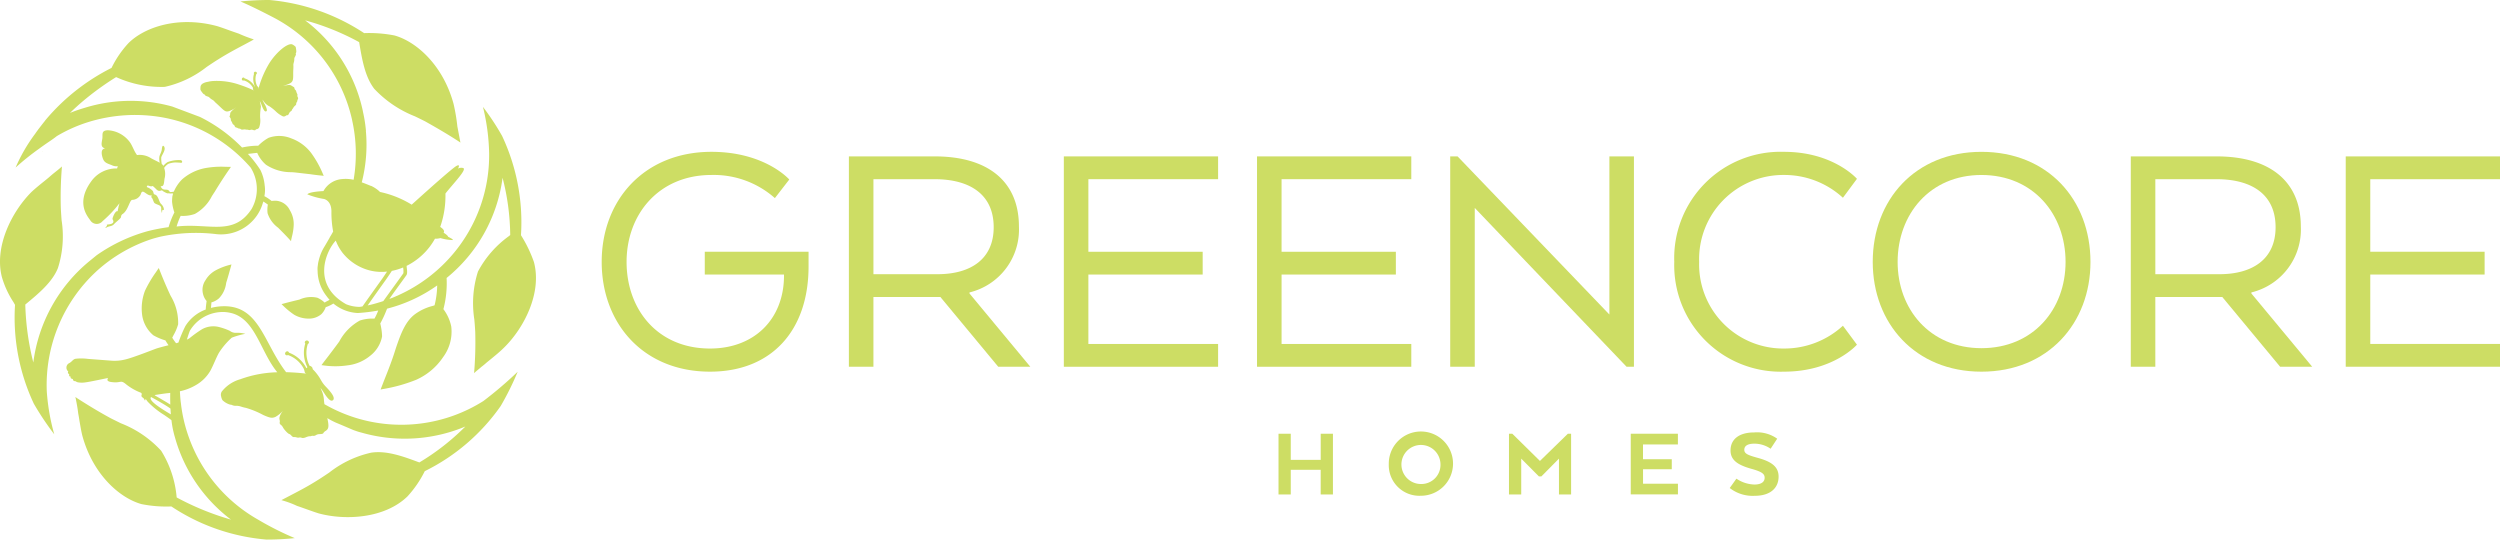 <?xml version="1.0" encoding="UTF-8"?>
<svg xmlns="http://www.w3.org/2000/svg" xmlns:xlink="http://www.w3.org/1999/xlink" width="274.228" height="59.186" viewBox="0 0 274.228 59.186">
  <defs>
    <clipPath id="clip-path">
      <rect id="Rectangle_2354" data-name="Rectangle 2354" width="274.228" height="59.186" transform="translate(0 0)" fill="#cddd64"></rect>
    </clipPath>
  </defs>
  <g id="Group_695" data-name="Group 695" transform="translate(0 0)">
    <g id="Group_693" data-name="Group 693" transform="translate(0 0)" clip-path="url(#clip-path)">
      <path id="Path_725" data-name="Path 725" d="M148.71,45.634h11.384v1.615c0,7-4.038,11.537-10.807,11.537-7.345,0-11.884-5.307-11.884-12.038,0-6.807,4.692-12.076,12.038-12.076,5.884,0,8.538,3.038,8.538,3.038L156.4,39.749a10.112,10.112,0,0,0-6.961-2.538c-5.768,0-9.307,4.307-9.307,9.538,0,5.192,3.384,9.5,9.153,9.5,4.769,0,8.038-3.115,8.115-7.846v-.269H148.71Z" transform="translate(-71.402 -18.018)" fill="#cddd64"></path>
      <path id="Path_726" data-name="Path 726" d="M193.851,35.714h9.422c5.769,0,9.23,2.692,9.23,7.691a7.1,7.1,0,0,1-5.423,7.23v.116l6.672,8.038h-3.519l-6.346-7.653h-7.345v7.653h-2.692Zm9.384,2.5h-6.692V48.636h7.038c3.577,0,6.153-1.615,6.153-5.154,0-3.577-2.577-5.268-6.5-5.268" transform="translate(-100.735 -18.559)" fill="#cddd64"></path>
      <path id="Path_727" data-name="Path 727" d="M486.583,35.714h9.422c5.769,0,9.23,2.692,9.23,7.691a7.1,7.1,0,0,1-5.423,7.23v.116l6.672,8.038h-3.519l-6.346-7.653h-7.345v7.653h-2.692Zm9.384,2.5h-6.692V48.636h7.038c3.577,0,6.153-1.615,6.153-5.154,0-3.577-2.577-5.268-6.5-5.268" transform="translate(-252.854 -18.559)" fill="#cddd64"></path>
      <path id="Path_728" data-name="Path 728" d="M258.164,48.674H245.626v7.615h14.23v2.5H242.934V35.714h16.922v2.5h-14.23v7.961h12.538Z" transform="translate(-126.241 -18.559)" fill="#cddd64"></path>
      <path id="Path_729" data-name="Path 729" d="M302.281,48.674H289.744v7.615h14.23v2.5H287.051V35.714h16.922v2.5h-14.23v7.961h12.538Z" transform="translate(-149.167 -18.559)" fill="#cddd64"></path>
      <path id="Path_730" data-name="Path 730" d="M351.321,58.789h-.807L333.861,41.367V58.789h-2.692V35.714h.808l16.652,17.345V35.714h2.692Z" transform="translate(-172.093 -18.559)" fill="#cddd64"></path>
      <path id="Path_731" data-name="Path 731" d="M402.37,55.825s-2.577,2.961-8,2.961a11.68,11.68,0,0,1-12.038-12.038,11.667,11.667,0,0,1,12.038-12.076c5.423,0,8,2.961,8,2.961l-1.538,2.077a9.494,9.494,0,0,0-6.423-2.5,9.232,9.232,0,0,0-9.346,9.538,9.222,9.222,0,0,0,9.346,9.5,9.494,9.494,0,0,0,6.423-2.5Z" transform="translate(-198.68 -18.018)" fill="#cddd64"></path>
      <path id="Path_732" data-name="Path 732" d="M427.654,46.749c0-6.807,4.654-12.076,11.922-12.076,7.307,0,11.961,5.269,11.961,12.076,0,6.73-4.654,12.038-11.961,12.038-7.269,0-11.922-5.307-11.922-12.038m21.152,0c0-5.231-3.538-9.537-9.23-9.537-5.654,0-9.192,4.307-9.192,9.537,0,5.192,3.538,9.461,9.192,9.461,5.692,0,9.23-4.269,9.23-9.461" transform="translate(-222.231 -18.018)" fill="#cddd64"></path>
      <path id="Path_733" data-name="Path 733" d="M550.9,48.674H538.358v7.615h14.23v2.5H535.666V35.714h16.922v2.5h-14.23v7.961H550.9Z" transform="translate(-278.36 -18.559)" fill="#cddd64"></path>
      <path id="Path_734" data-name="Path 734" d="M297.926,105.705h-1.343V103H293.3v2.708h-1.343V99.047H293.3v2.863h3.285V99.047h1.343Z" transform="translate(-151.715 -51.47)" fill="#cddd64"></path>
      <path id="Path_735" data-name="Path 735" d="M317.139,102.22a3.524,3.524,0,1,1,3.518,3.473,3.355,3.355,0,0,1-3.518-3.473m5.671,0a2.142,2.142,0,1,0-2.153,2.186,2.1,2.1,0,0,0,2.153-2.186" transform="translate(-164.802 -51.314)" fill="#cddd64"></path>
      <path id="Path_736" data-name="Path 736" d="M350.069,101.777l-1.931,1.953h-.266l-1.942-1.953v3.929h-1.343V99.047h.366l3.03,2.985,3.063-2.985h.355v6.659h-1.331Z" transform="translate(-179.065 -51.47)" fill="#cddd64"></path>
      <path id="Path_737" data-name="Path 737" d="M376.9,102.942h-3.152v1.587h3.829V105.7H372.4V99.046h5.172v1.176h-3.829v1.621H376.9Z" transform="translate(-193.521 -51.47)" fill="#cddd64"></path>
      <path id="Path_738" data-name="Path 738" d="M395.733,103.819a3.7,3.7,0,0,0,1.964.644c.81,0,1.132-.322,1.132-.744s-.289-.655-1.442-.977c-1.509-.421-2.3-.954-2.3-2.019,0-1.187.888-1.975,2.6-1.975a3.79,3.79,0,0,1,2.519.688l-.721,1.1a3.131,3.131,0,0,0-1.8-.555c-.733,0-1.088.255-1.088.666s.344.577,1.387.866c1.631.433,2.375,1.01,2.375,2.087,0,1.165-.81,2.1-2.63,2.1a4.094,4.094,0,0,1-2.73-.855Z" transform="translate(-205.263 -51.314)" fill="#cddd64"></path>
      <path id="Path_739" data-name="Path 739" d="M9.613,34.572l.074-.085h0c-.021.021-.053.042-.085.074Z" transform="translate(-4.99 -17.921)" fill="#cddd64"></path>
      <path id="Path_740" data-name="Path 740" d="M67.157,13.187a16.889,16.889,0,0,1,.17,6.493l-.009.037a.028.028,0,0,0-.01,0,3.992,3.992,0,0,0-1.243-.075,2.549,2.549,0,0,0-2.053,1.318c-.424.019-1.563.1-1.77.358a8.387,8.387,0,0,0,1.835.508c.208.057.791.311.81,1.327a11.39,11.39,0,0,0,.188,2.245c-.078.138-.148.266-.232.413a2,2,0,0,0-.165.285c-.171.3-.344.6-.54.929a4.961,4.961,0,0,0-.568,1.259c0,.015-.011.03-.015.047-.038.129-.07.258-.1.389s-.043.244-.059.371c-.012.093-.027.185-.033.278,0,.015,0,.028,0,.042-.006.11,0,.216.008.323a4.56,4.56,0,0,0,1,2.768,3.159,3.159,0,0,0,.313.379c-.085.053-.159.1-.244.138s-.191.107-.3.17a2.746,2.746,0,0,0-.8-.531,3.074,3.074,0,0,0-1.955.2c-.605.148-1.233.3-1.8.457l-.17.042.127.128A8.5,8.5,0,0,0,60.8,34.524a3.164,3.164,0,0,0,1.583.425,2.1,2.1,0,0,0,1.4-.489,2.037,2.037,0,0,0,.478-.765,3.762,3.762,0,0,0,.84-.4,4.528,4.528,0,0,0,2.677,1.041,18.371,18.371,0,0,0,2.242-.276,5.9,5.9,0,0,1-.415.892A4.369,4.369,0,0,0,68,35.161a5.642,5.642,0,0,0-2.253,2.3c-.415.574-.829,1.116-1.233,1.647-.2.266-.415.531-.616.807l-.106.138.181.022a9.085,9.085,0,0,0,2.688,0,4.725,4.725,0,0,0,2.465-1.041,3.5,3.5,0,0,0,1.318-2.136,6.643,6.643,0,0,0-.2-1.414,12.2,12.2,0,0,0,.744-1.625,16.556,16.556,0,0,0,5.5-2.55,9.58,9.58,0,0,1-.287,2.178,2.023,2.023,0,0,1-.266.085,5.553,5.553,0,0,0-1.807.839c-1.147.8-1.668,2.306-2.167,3.762l-.074.234c-.351,1.126-.765,2.178-1.169,3.188-.127.319-.244.637-.371.956l-.064.181.181-.043a17.311,17.311,0,0,0,3.719-1.03,6.957,6.957,0,0,0,2.965-2.5,4.683,4.683,0,0,0,.882-3.347,4.721,4.721,0,0,0-.861-1.9,11.176,11.176,0,0,0,.351-3.421A16.983,16.983,0,0,0,83.659,19.5a25.987,25.987,0,0,1,.84,6.28l-.138.117a11.337,11.337,0,0,0-3.4,3.889,11.455,11.455,0,0,0-.4,5.249c.042.446.074.9.1,1.35a40.541,40.541,0,0,1-.107,4.3l-.021.244.192-.17c.2-.17.414-.34.605-.51.213-.159.415-.33.616-.51.149-.117.3-.244.447-.361.478-.393.978-.8,1.413-1.233,2.21-2.157,4.186-6.014,3.3-9.372v-.011A14.58,14.58,0,0,0,85.678,25.8a22.216,22.216,0,0,0-2.072-10.891,27.589,27.589,0,0,0-2.1-3.188,22.752,22.752,0,0,1,.68,5.1,16.775,16.775,0,0,1-3.974,11.051,16.961,16.961,0,0,1-5.9,4.473c-.074.032-.149.074-.234.106-.053.021-.106.042-.148.064-.2.085-.383.17-.574.233-.038.015-.077.028-.115.043.277-.41.853-1.2,1.294-1.808.373-.513.569-.782.592-.824.049-.088.1-.263.024-.765,0-.024-.005-.059-.008-.094s-.008-.1-.013-.136a7.245,7.245,0,0,0,3.115-2.983,1.738,1.738,0,0,0,.593-.066,5.319,5.319,0,0,0,1.337.217c.113-.028-.094-.17-.489-.358,0-.019-.019-.15-.5-.452,0,0,.263-.226-.367-.631a10.353,10.353,0,0,0,.574-3.662c.866-1.111,2.41-2.664,1.939-2.8a.774.774,0,0,0-.565.066c.188-.33.132-.47-.2-.273-.48.292-2.749,2.316-4.02,3.455-.509.461-.857.772-.857.772a10.959,10.959,0,0,0-3.483-1.393c-.057-.066-.094-.1-.094-.1a3.781,3.781,0,0,0-.866-.565l-.01.01c-.333-.135-.672-.275-1.023-.4a16.6,16.6,0,0,0,.45-5.653h.011l-.021-.213a15.637,15.637,0,0,0-.308-1.87l-.022-.128A16.874,16.874,0,0,0,62,2.232a27.162,27.162,0,0,1,5.929,2.391c.308,1.859.627,3.783,1.658,5.121a12.319,12.319,0,0,0,4.463,3.018c.372.181.744.361,1.1.542,1.52.85,2.656,1.53,3.687,2.2l.2.138L78.7,13.867a20.268,20.268,0,0,0-.414-2.465C77.135,7.141,74.2,4.558,71.8,3.889a14.54,14.54,0,0,0-3.326-.255A22.473,22.473,0,0,0,58.083,0a31.041,31.041,0,0,0-3.177.159c1.041.446,2.231,1.031,3.655,1.774a16.789,16.789,0,0,1,8.6,11.253M72.75,29.339a2.506,2.506,0,0,1,.031.628c-.037.063-.6.847-1.153,1.606-.417.575-.833,1.151-1.048,1.453-.142.047-.282.094-.427.137h-.011a12,12,0,0,1-1.277.338c.482-.7,1.719-2.436,1.949-2.752.237-.334.513-.751.7-1.036a6.483,6.483,0,0,0,1.239-.374m-1.766.452-.177.263c-.109.164-.221.331-.313.466-.359.5-1.753,2.441-2.2,3.09-.106.018-.208.038-.315.053a4.054,4.054,0,0,1-1.476-.289c-3.879-2.185-2.157-5.907-1.16-6.962l.021-.023c.011.029.015.056.026.085.075.17.085.207.179.4a5.457,5.457,0,0,0,.565.894A5.585,5.585,0,0,0,68.306,29.4a5.261,5.261,0,0,0,2.678.39" transform="translate(-28.532 0)" fill="#cddd64"></path>
      <path id="Path_741" data-name="Path 741" d="M46.848,77.2a16.917,16.917,0,0,1-2.37-.946c-.347-.167-.678-.351-1.009-.536-.013-.1-.03-.214-.041-.307,0-.027-.009-.055-.009-.082a2.915,2.915,0,0,0-.272-1.135,2.588,2.588,0,0,1-.1-.255c.082.1.209.282.363.518.4.627.681.908.89.872a.232.232,0,0,0,.172-.145c.091-.254-.163-.672-.844-1.381a3.377,3.377,0,0,1-.518-.69,5.179,5.179,0,0,0-.845-1.154.209.209,0,0,1-.091-.127c0-.006,0-.011-.005-.016a.208.208,0,0,0-.033-.112.417.417,0,0,0-.258-.188.258.258,0,0,1-.044-.021,3.115,3.115,0,0,1-.189-2.375.221.221,0,0,0,.129-.184.232.232,0,0,0-.461,0,.175.175,0,0,0,.055.125,3.487,3.487,0,0,0,.233,2.607l-.027.027a.82.82,0,0,1-.087.078,3.467,3.467,0,0,0-1.908-1.707.228.228,0,0,0-.07-.111.178.178,0,0,0-.172-.028.243.243,0,0,0-.13.093.263.263,0,0,0-.055.16.185.185,0,0,0,.082.139.2.2,0,0,0,.234.008,3.132,3.132,0,0,1,1.722,1.48l.034.076a1.7,1.7,0,0,1,.071.255.25.25,0,0,0,.228.232c-.787-.092-1.541-.144-2.256-.163-2.437-3.15-2.915-7.236-6.784-7.236a5.83,5.83,0,0,0-1.456.186,2.329,2.329,0,0,1,.02-.252c.011-.117.022-.234.022-.351a2.1,2.1,0,0,0,.829-.446,2.9,2.9,0,0,0,.786-1.637l.021-.106c.213-.669.361-1.243.521-1.8l.042-.181-.181.053a6.946,6.946,0,0,0-1.5.574,2.9,2.9,0,0,0-1.169,1.116,1.841,1.841,0,0,0-.266,1.5,1.781,1.781,0,0,0,.393.775l-.011.085c-.032.276-.073.551-.085.848A4.417,4.417,0,0,0,28.21,67.16a15.4,15.4,0,0,0-.757,1.8l-.255.072a5.526,5.526,0,0,1-.423-.611c.053-.1.1-.191.148-.287a5.2,5.2,0,0,0,.5-1.18,5.743,5.743,0,0,0-.829-3.134c-.415-.882-.829-1.849-1.222-2.859l-.074-.181-.319.467a13.439,13.439,0,0,0-1.19,2.019,5.442,5.442,0,0,0-.308,2.72A3.541,3.541,0,0,0,24.7,68.158a6.1,6.1,0,0,0,1.328.563c.1.179.22.357.34.529-.548.136-1.087.284-1.288.348-.279.09-2.589,1.017-3.479,1.22a4.743,4.743,0,0,1-1.568.121l-2.519-.191a5.4,5.4,0,0,0-1.354-.01c-.287.061-.4.34-.686.477a.546.546,0,0,0-.129.893c.018.011.018.02.017.039s-.011.028-.022.056a.157.157,0,0,0,.113.2c.01,0,.018.02.017.029l-.006.122c-.005.1.088.128.145.14.019,0,.028.011.027.021a.017.017,0,0,1,0,.028c0,.01-.011.019-.012.037-.015.122.153.159.229.172.009,0,.018.02.026.03a.194.194,0,0,0,.05.135c.044.069.195.086.251.088a.036.036,0,0,1,.028.011c.009.02.054.05.194.1a2.6,2.6,0,0,0,.909,0c.352-.039,1.989-.385,2.362-.461.01-.009.028,0,.037.011s.009.02,0,.028c-.011.028-.022.056-.033.093-.054.13.073.25.364.293,1.212.183.991-.33,1.746.314a6.188,6.188,0,0,0,1.511.851c.159.046.142.2.1.327s.2.256.259.325.1.251.141.206a.365.365,0,0,0,.055-.167l.015.014.2.277a8.888,8.888,0,0,0,1.806,1.462c.3.209.6.409.814.581.027.222.058.441.094.656.042.233.085.446.138.659.043.181.085.351.138.521a17.032,17.032,0,0,0,6.163,9.074,29.922,29.922,0,0,1-5.961-2.433,11.469,11.469,0,0,0-1.7-5.122,11.807,11.807,0,0,0-4.431-3.018c-.361-.181-.733-.361-1.094-.542-1.211-.659-2.38-1.36-3.687-2.2l-.2-.138.053.234c.1.51.2,1.02.255,1.54.053.277.1.542.138.819.1.542.181,1.094.319,1.647,1.159,4.261,4.091,6.843,6.492,7.512a13.814,13.814,0,0,0,3.273.255,22.112,22.112,0,0,0,10.445,3.634,29.714,29.714,0,0,0,3.092-.159,32.856,32.856,0,0,1-4.027-2.03,16.9,16.9,0,0,1-7.577-8.989,16.49,16.49,0,0,1-.882-3.751c-.011-.1-.032-.212-.042-.34-.035-.348-.056-.679-.071-1a5.724,5.724,0,0,0,1.715-.655,4.291,4.291,0,0,0,1.643-1.623c.377-.72.6-1.363.93-1.952a8.122,8.122,0,0,1,1.4-1.645A8.422,8.422,0,0,1,34.793,68a3.258,3.258,0,0,0-1.046-.109,1.072,1.072,0,0,1-.661-.222,6.9,6.9,0,0,0-1.294-.443,2.554,2.554,0,0,0-1.756.273,12.974,12.974,0,0,0-1.355.975,2.131,2.131,0,0,1-.3.163c.1-.324.2-.651.322-.964a4.216,4.216,0,0,1,3.857-2.062,4.362,4.362,0,0,1,.778.133c2.582.717,3.124,4.244,4.962,6.473h0a12.607,12.607,0,0,0-4.052.762,3.938,3.938,0,0,0-2.053,1.371.684.684,0,0,0-.055.527,1.32,1.32,0,0,0,.146.4,2.022,2.022,0,0,0,.844.49.525.525,0,0,1,.227.054.908.908,0,0,0,.409.073,1.588,1.588,0,0,1,.563.091,3.812,3.812,0,0,0,.527.136,9.672,9.672,0,0,1,1.9.781c.754.336.963.363,1.326.218a3.36,3.36,0,0,0,.835-.672c-.327.436-.436.745-.363.99a.618.618,0,0,1,.018.245c-.055.154.054.263.163.336a.92.92,0,0,1,.182.236c.1.218.572.736.709.736a.543.543,0,0,1,.2.154c.145.155.2.191.336.182a.658.658,0,0,1,.263.037.529.529,0,0,0,.291.009.5.5,0,0,1,.245.027.418.418,0,0,0,.145.027.95.95,0,0,0,.354-.091,1.708,1.708,0,0,1,.336-.1.542.542,0,0,0,.236-.027.352.352,0,0,1,.208-.018.436.436,0,0,0,.3-.082A.781.781,0,0,1,42.928,79c.3-.009.409-.037.454-.164a.762.762,0,0,1,.209-.182c.3-.182.364-.409.281-.963-.018-.11-.049-.271-.085-.445a8.132,8.132,0,0,0,.966.507c.871.361,1.381.585,1.732.733.127.053.234.1.33.127a6.453,6.453,0,0,0,.722.223,17.212,17.212,0,0,0,11.391-.67,25.847,25.847,0,0,1-5.047,3.942c-1.764-.659-3.581-1.328-5.281-1.073a11.5,11.5,0,0,0-4.611,2.189c-.4.266-.819.552-1.233.807-1.116.712-2.189,1.264-3.315,1.849l-.691.361.244.074a10.2,10.2,0,0,1,1.477.563c.329.107.648.223.978.34.446.159.914.33,1.392.478,2.954.8,7.257.552,9.744-1.87a11.979,11.979,0,0,0,1.891-2.762,22.054,22.054,0,0,0,8.331-7.151,31.524,31.524,0,0,0,1.859-3.751,43,43,0,0,1-3.762,3.209A16.869,16.869,0,0,1,46.848,77.2M24.862,74.749l0-.036c.208-.032.693-.115,1.377-.2.058,0,.18-.018.317-.036-.008.422-.006.854.008,1.285-.317-.206-.8-.489-1.286-.77l-.418-.242Zm-.449.394c-.052-.155.047-.2.051-.205l.018.01c.4.217,1.535.843,2.1,1.251q.016.319.042.635c-1.052-.619-2.078-1.279-2.214-1.691" transform="translate(-7.882 -31.382)" fill="#cddd64"></path>
      <path id="Path_742" data-name="Path 742" d="M10.541,32.415A16.736,16.736,0,0,1,16.6,28.856c.31-.1.613-.177.917-.257a18.6,18.6,0,0,1,6.073-.312,4.77,4.77,0,0,0,5.249-3.426c.016-.048.04-.09.055-.139.064.043.138.1.212.149.1.064.192.128.277.191a3.131,3.131,0,0,0-.032.946A3.194,3.194,0,0,0,30.507,27.6c.468.468.861.861,1.275,1.318l.138.159.032-.2c.032-.117.053-.244.085-.361a5.85,5.85,0,0,0,.181-1.243,2.905,2.905,0,0,0-.425-1.594,1.812,1.812,0,0,0-1.126-.967,1.669,1.669,0,0,0-.691-.063c-.063,0-.127.011-.191.011A4.549,4.549,0,0,0,29,24.138a3.34,3.34,0,0,0,.032-1.18,4.823,4.823,0,0,0-.468-1.689,12.585,12.585,0,0,0-1.37-1.764c.361-.043.69-.085,1.02-.117a3.675,3.675,0,0,0,.956,1.3,4.958,4.958,0,0,0,2.816.819l.277.021c.595.064,1.19.138,1.763.2q.669.1,1.307.159l.181.021-.074-.159a11.139,11.139,0,0,0-1.3-2.338,4.777,4.777,0,0,0-2.2-1.615,3.416,3.416,0,0,0-2.487-.053,4.9,4.9,0,0,0-1.126.861,8.162,8.162,0,0,0-1.775.2,16.891,16.891,0,0,0-4.622-3.358L18.9,14.309a17,17,0,0,0-9.638.149c-.5.148-1.009.318-1.594.552.064-.053.117-.106.17-.159.4-.382.8-.744,1.2-1.084a31.267,31.267,0,0,1,3.7-2.689,12.014,12.014,0,0,0,5.334,1.073,11.464,11.464,0,0,0,4.6-2.189c.4-.266.819-.552,1.233-.807.989-.627,1.966-1.148,2.911-1.647l.829-.446.2-.117-.223-.074a15.215,15.215,0,0,1-1.435-.563c-.318-.107-.648-.223-.978-.34-.446-.159-.9-.33-1.381-.478-4.282-1.158-7.98.107-9.744,1.87a11.145,11.145,0,0,0-1.849,2.71,22.836,22.836,0,0,0-3.676,2.306,22.537,22.537,0,0,0-3.624,3.485v.011c-.181.223-.361.457-.542.69-.064.085-.127.17-.2.255a.386.386,0,0,1-.074.107c-.085.117-.17.233-.255.361A18.246,18.246,0,0,0,1.711,21a28.338,28.338,0,0,1,2.6-2.083c.255-.191.489-.351.712-.51.468-.318.871-.584,1.2-.85a16.139,16.139,0,0,1,3.549-1.573,17.274,17.274,0,0,1,8.214-.457A16.714,16.714,0,0,1,27.492,21a4.427,4.427,0,0,1,.1,4.554c-1.995,3.029-4.668,1.5-8.221,1.913a8.3,8.3,0,0,1,.447-1.169,3.954,3.954,0,0,0,1.562-.212,4.6,4.6,0,0,0,1.87-1.966c.1-.138.181-.287.287-.435.552-.914,1.126-1.8,1.689-2.6l.107-.159h-.192c-.159,0-.308-.011-.467-.011a9.783,9.783,0,0,0-2.232.159,5.385,5.385,0,0,0-2.454,1.211,4.175,4.175,0,0,0-.921,1.359c-.011,0-.015-.005-.027,0a1.257,1.257,0,0,1-.414.04c-.184-.428-.552-.135-.831-.367a.64.64,0,0,1-.171-.274.433.433,0,0,0,.189-.019c.218-.086.189-.682.256-.89a1.985,1.985,0,0,0-.064-1.092,1.508,1.508,0,0,1,.46-.449,2.511,2.511,0,0,1,.507-.128,1.93,1.93,0,0,1,.489-.012l.07,0a1.744,1.744,0,0,1,.21.015c.108.012.183.021.223-.031a.144.144,0,0,0,0-.139s0,0-.005-.006,0,0,0-.008a.122.122,0,0,0-.073-.067c-.011-.007-.012-.019-.024-.024a3.33,3.33,0,0,0-1.466.206,1.585,1.585,0,0,0-.47.417.238.238,0,0,0-.019-.037v0s-.01-.009-.013-.013a.749.749,0,0,0-.153-.159,3.453,3.453,0,0,1-.054-.73,2.216,2.216,0,0,1,.147-.317c.143-.272.306-.581.19-.82l0-.006h0s0,0-.005-.009a.3.3,0,0,0-.041-.065.048.048,0,0,0-.02-.012c-.017-.015-.034-.033-.057-.033h-.013c-.088.014-.111.155-.14.387-.006.051-.012.095-.018.12a2.006,2.006,0,0,1-.127.35,2.7,2.7,0,0,0-.108.279,1.552,1.552,0,0,0,0,.583c0,.029.014.068.026.111,0,.01,0,.021.007.031-.307-.181-.655-.325-.949-.493a2.282,2.282,0,0,0-1.486-.36h-.075a.818.818,0,0,0-.057-.095c-.3-.416-.464-1.022-.8-1.419a3.211,3.211,0,0,0-2.319-1.2c-.794.019-.539.492-.624.965-.066.416-.227.918.331,1.022-.587.057-.369.8-.275,1.088.171.492.464.549.965.747a1.194,1.194,0,0,0,.691.123,1.547,1.547,0,0,0-.086.246A3.369,3.369,0,0,0,10,22.523C8.275,24.9,9.619,26.374,9.912,26.8a.829.829,0,0,0,1.344.075A13.231,13.231,0,0,0,13.11,24.91c-.038.137-.078.283-.129.456L13,25.355a1.942,1.942,0,0,0-.087.442c-.256-.123-.558.681-.568.794s.066.171.086.265c.095.445-.776.35-.71.435.095.123-.284.341-.1.331.284-.227.634-.133.871-.4.227-.246.52-.445.738-.7.076-.085.01-.284.208-.416.615-.388.766-1.514,1.06-1.562a1.065,1.065,0,0,0,.88-.492c.086-.114.086-.331.237-.4.2-.075.606.464.975.4.133-.019-.075.18.057.256.095.066.208.52.3.587.3.227.766.189.738.615a1.055,1.055,0,0,0,.076.464c.047-.019-.038-.473.227-.3a.932.932,0,0,0-.331-.691c-.189-.227-.236-.568-.407-.814a.468.468,0,0,0-.284-.218c-.142-.019-.113-.237-.2-.379a1.651,1.651,0,0,0-.653-.426c-.01-.066,0-.17.095-.17s.189.057.293.075a.455.455,0,0,0,.256-.028,5.589,5.589,0,0,1,.426.4c.151.113.151.133.35.133.085,0,.133-.066.236-.048.048.01.114.095.161.113.095.057.464.275.549.2.015,0,.031,0,.046.006s0,0,.011.006.039,0,.058,0a1.113,1.113,0,0,0,.122.014h.057v-.009c.071,0,.142.008.216.007a1.39,1.39,0,0,0-.041.165c-.011.043-.021.074-.032.117a.827.827,0,0,0-.021.17c-.011.117-.021.255-.021.446a4.864,4.864,0,0,0,.233,1.115l.022.064a9.58,9.58,0,0,0-.638,1.615,20.6,20.6,0,0,0-2.306.446A18.155,18.155,0,0,0,10.6,30.62l-.819.669A17.225,17.225,0,0,0,3.655,42.382a28.949,28.949,0,0,1-.881-6.355c1.466-1.211,2.964-2.455,3.581-4.006a11.457,11.457,0,0,0,.4-5.249c-.032-.446-.064-.9-.085-1.35a40.532,40.532,0,0,1,.106-4.3l.011-.244-.181.17c-.2.17-.414.34-.616.5s-.415.34-.616.521c-.191.159-.382.319-.585.478-.435.351-.892.722-1.318,1.115C1.286,25.838-.659,29.706.213,33.032a10.13,10.13,0,0,0,1.265,2.731l.17.3A22.189,22.189,0,0,0,3.709,46.9a31.261,31.261,0,0,0,2.242,3.358,23.054,23.054,0,0,1-.819-4.707,16.97,16.97,0,0,1,5.409-13.134" transform="translate(0 -2.621)" fill="#cddd64"></path>
      <path id="Path_743" data-name="Path 743" d="M53.3,16.872a5.109,5.109,0,0,1,.766.613,2.862,2.862,0,0,0,.76.52.366.366,0,0,0,.319-.077c.084-.054.111-.061.147-.056.087.013.113-.028.216-.224a.446.446,0,0,1,.17-.2c.085-.057.115-.092.129-.152a.322.322,0,0,1,.073-.123.434.434,0,0,0,.088-.136.673.673,0,0,1,.157-.183c.136-.125.149-.139.151-.243a.247.247,0,0,1,.056-.162.322.322,0,0,0,.067-.174.329.329,0,0,1,.046-.14c.059-.088.047-.153-.019-.29a.182.182,0,0,1-.021-.147c.017-.082.011-.1-.045-.212a1.128,1.128,0,0,1-.079-.21.28.28,0,0,0-.1-.176.242.242,0,0,1-.094-.168c-.022-.1-.035-.127-.1-.159-.032-.017-.12-.071-.192-.118-.2-.128-.252-.13-.812-.02l-.155.03.225-.073c.7-.228.847-.361.882-.791.008-.1.012-.269.01-.386s0-.4.015-.624a3.2,3.2,0,0,0,0-.448,1.283,1.283,0,0,1,.049-.253,1.168,1.168,0,0,0,.055-.357.419.419,0,0,1,.076-.268c.105-.212.122-.255.091-.327a.116.116,0,0,1,.017-.1c.048-.091.049-.172.006-.454-.03-.195-.031-.206-.109-.274a1.187,1.187,0,0,0-.331-.214c-.525-.142-1.774.911-2.52,2.127a10.859,10.859,0,0,0-1.092,2.5c-.043.153-.081.274-.084.283h0l-.006-.012,0-.007a.213.213,0,0,0-.108-.29,1.724,1.724,0,0,1-.117-1.315.151.151,0,0,0,.078-.131.173.173,0,0,0-.343,0,.141.141,0,0,0,.027.083,1.892,1.892,0,0,0,.113,1.414l-.019.007a1.929,1.929,0,0,0-1.136-.926.15.15,0,0,0-.086-.083.165.165,0,0,0-.2.11.176.176,0,0,0,0,.126.15.15,0,0,0,.087.087.146.146,0,0,0,.125-.013,1.7,1.7,0,0,1,1.014.837.17.17,0,0,0-.017.125.22.22,0,0,0,.126.143l.006,0,0,.008c-.042-.018-.1-.043-.175-.08a13.953,13.953,0,0,0-1.405-.549,7.583,7.583,0,0,0-2.872-.421,3.14,3.14,0,0,0-.628.094,1.487,1.487,0,0,0-.508.159.546.546,0,0,0-.284.31,1.655,1.655,0,0,0-.023.238c-.006.187,0,.2.2.465.106.139.15.18.223.208s.078.047.083.064c.014.066.088.1.3.171a.379.379,0,0,1,.2.125,1.49,1.49,0,0,0,.289.218,1.333,1.333,0,0,1,.2.142,1.662,1.662,0,0,0,.231.237c.12.107.347.319.506.472.429.413.571.484.842.423a2.434,2.434,0,0,0,.736-.363l.12-.072-.054.038a2.613,2.613,0,0,0-.545.477.412.412,0,0,0-.071.229.562.562,0,0,1-.039.184l-.04.078.082.13a.316.316,0,0,1,.073.2.311.311,0,0,0,.072.206,1.072,1.072,0,0,1,.1.2.239.239,0,0,0,.106.15.291.291,0,0,0,.076.035.515.515,0,0,1,.049.09c.068.15.1.176.208.2a.442.442,0,0,1,.147.059.353.353,0,0,0,.17.055.322.322,0,0,1,.169.06c.09.062.106.062.286.041a.744.744,0,0,1,.245,0,.563.563,0,0,0,.165.019.362.362,0,0,1,.146.024c.065.029.1.028.207,0a.378.378,0,0,1,.281.007.862.862,0,0,0,.188.036.119.119,0,0,0,.109-.063.152.152,0,0,1,.1-.057.37.37,0,0,0,.278-.178,2.241,2.241,0,0,0,.116-1.053,4.907,4.907,0,0,1,.052-1l.032-.253-.123-.6.011.017a1.894,1.894,0,0,1,.148.316c.22.6.369.836.515.8.122-.027.11-.152.086-.258a2.421,2.421,0,0,0-.282-.628,3.005,3.005,0,0,1-.193-.417c.028.037.066.089.111.153a1.689,1.689,0,0,0,.614.572m-1.589-1.685-.018-.008.019,0v0" transform="translate(-23.783 -5.236)" fill="#cddd64"></path>
    </g>
  </g>
</svg>
